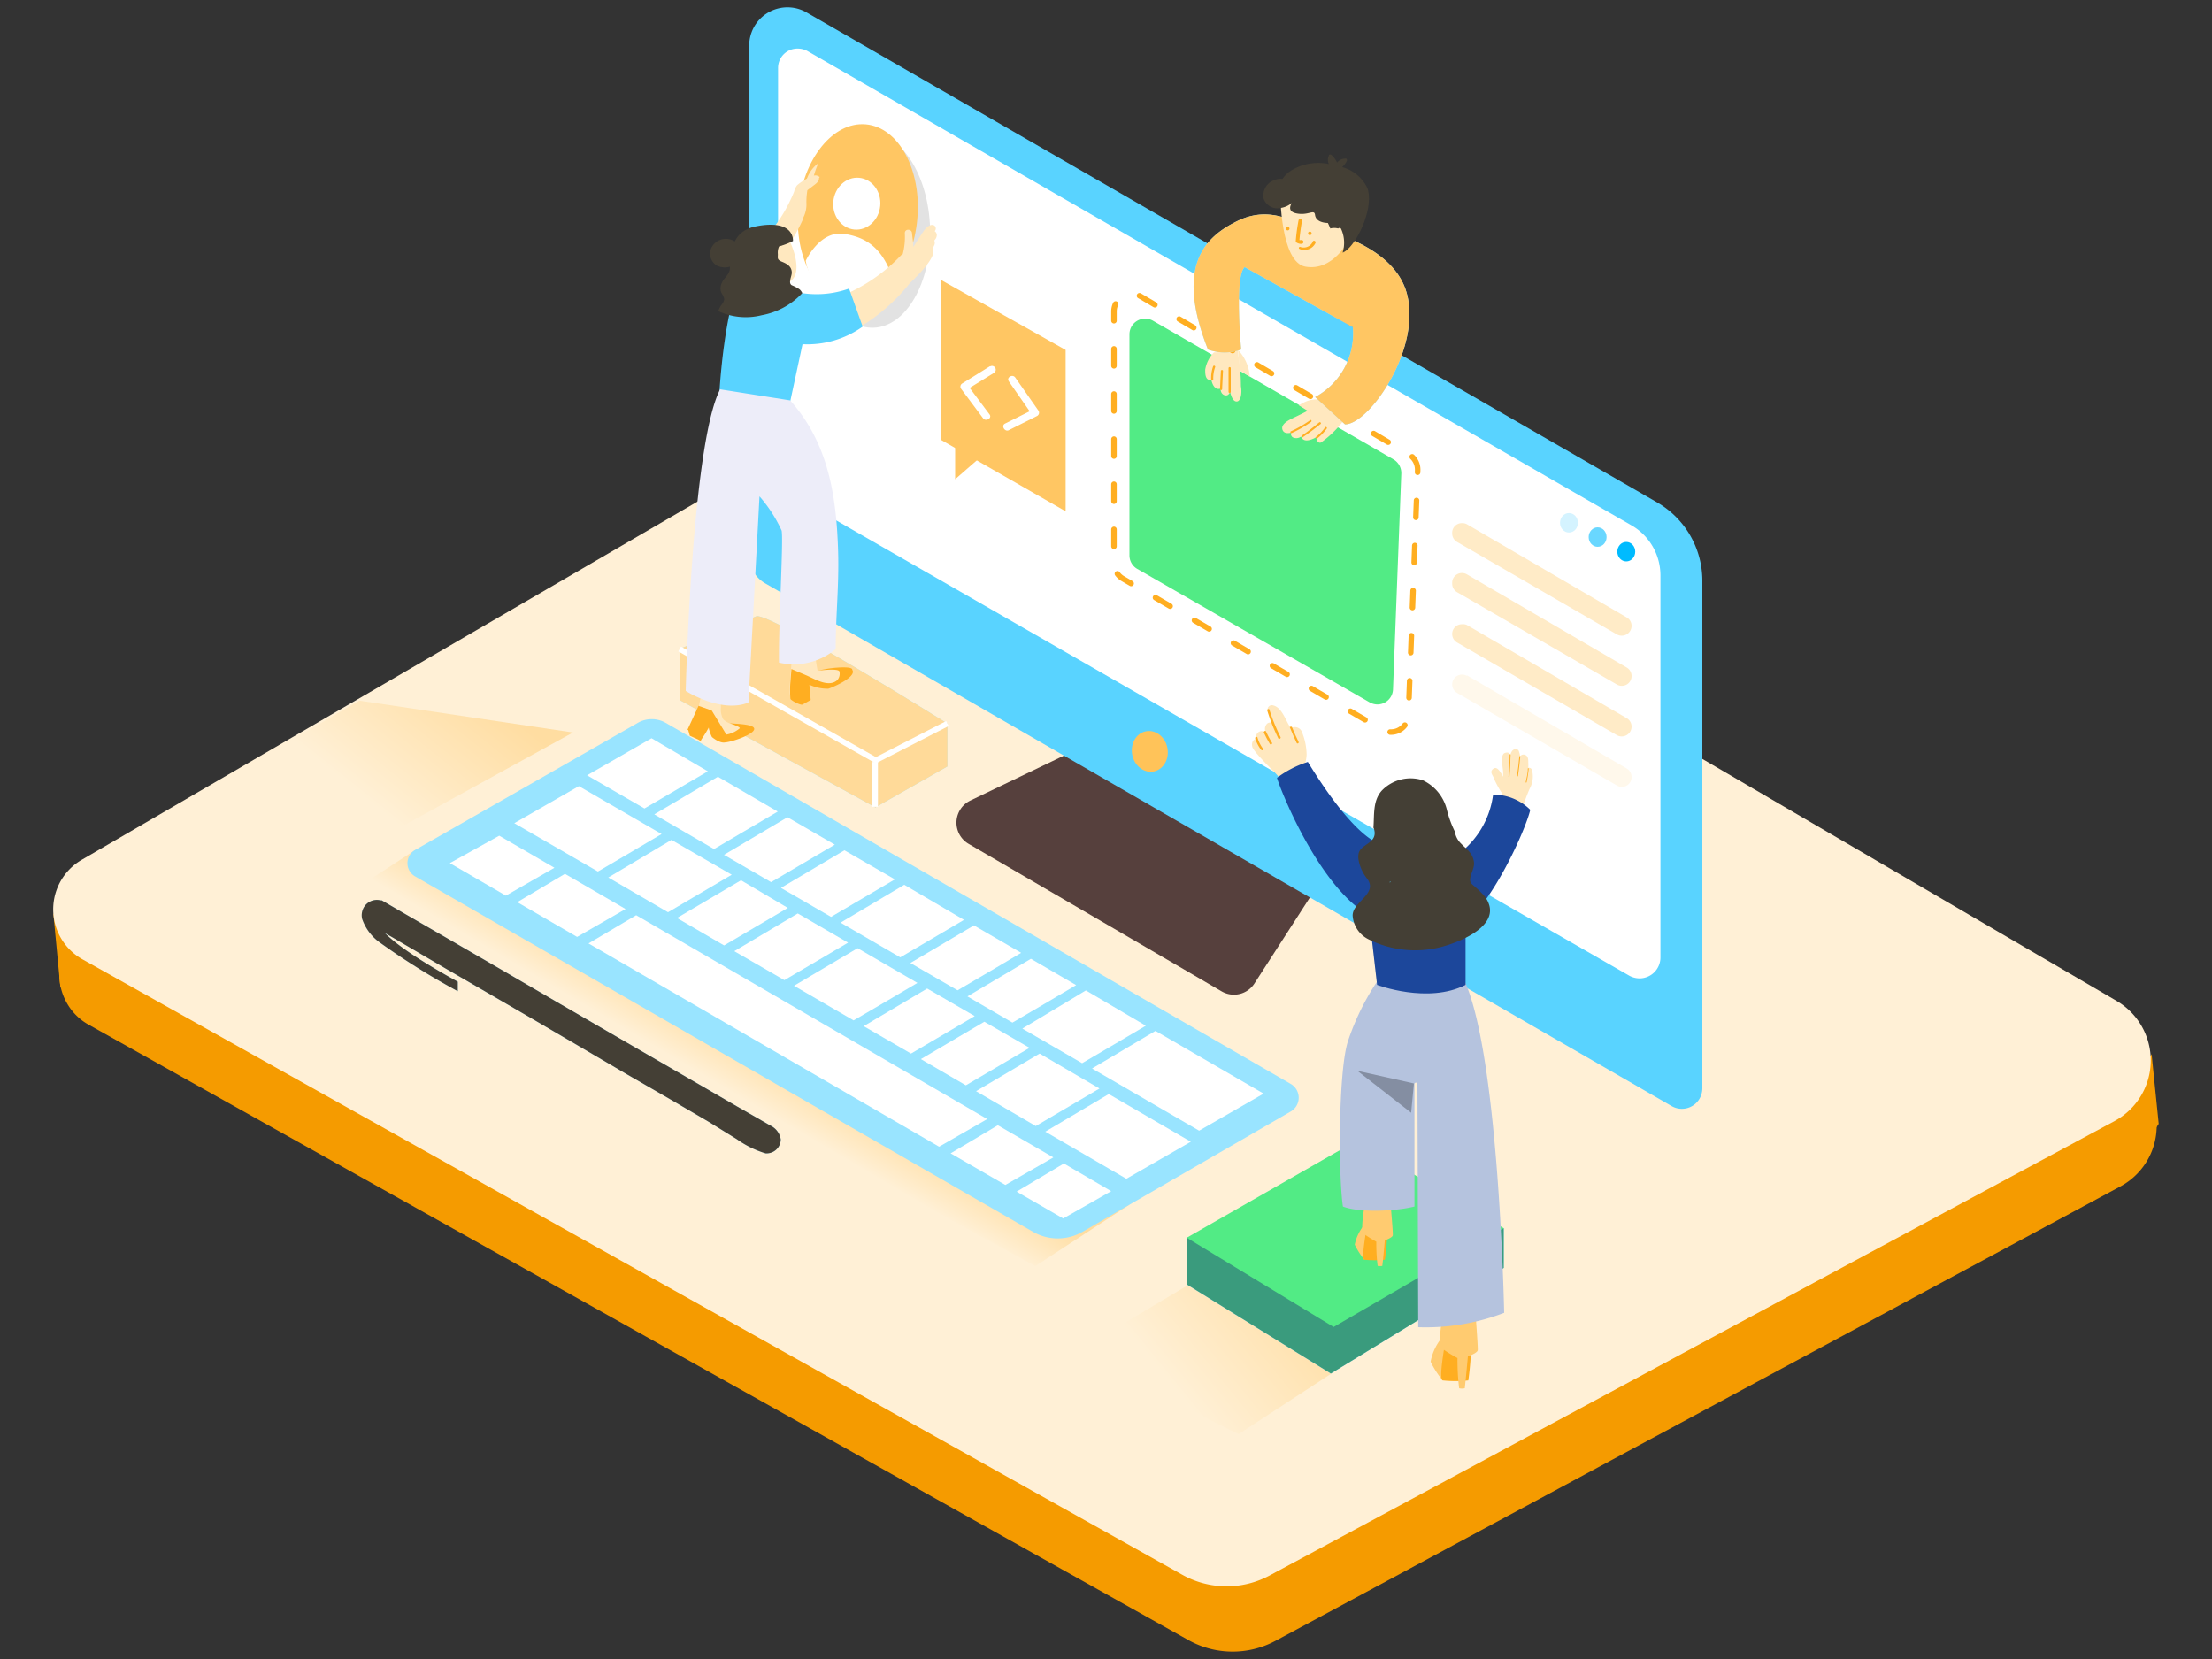 <svg xmlns="http://www.w3.org/2000/svg" xmlns:xlink="http://www.w3.org/1999/xlink" viewBox="0 0 200 150"><rect x="0" y="0" width="200" height="150" fill="#333333" stroke="none"/><defs><style>.cls-1{fill:#f59b00;}.cls-2{fill:#fff0d6;}.cls-3{fill:url(#linear-gradient);}.cls-4{fill:#56403d;}.cls-5{fill:url(#linear-gradient-2);}.cls-6{fill:url(#linear-gradient-3);}.cls-7{fill:#a8e8ff;}.cls-8{fill:#3a9b7d;}.cls-9{fill:#52eb85;}.cls-10{fill:#ffcb70;}.cls-11{fill:#ffae21;}.cls-12{fill:#59d3ff;}.cls-13{fill:#fff;}.cls-14{fill:#ffda99;}.cls-15{fill:#99e4ff;}.cls-16{fill:#443f35;}.cls-17{fill:#ffc359;}.cls-18{fill:#ffe8bf;}.cls-19{fill:#b5c3de;}.cls-20{fill:#1c479b;}.cls-21{opacity:0.27;isolation:isolate;}.cls-22{fill:#ffa200;}.cls-23{fill:#e2e2e2;}.cls-24{fill:#ffc663;}.cls-25,.cls-32{fill:none;stroke-miterlimit:10;stroke-width:0.5px;}.cls-25{stroke:#ffae21;stroke-linecap:round;stroke-dasharray:1.53 2.55;}.cls-26{fill:#1ac2ff;}.cls-27{fill:#ffebc7;}.cls-28{fill:#fff8eb;}.cls-29{fill:#0bf;}.cls-30{fill:#69d7ff;}.cls-31{fill:#d4f3ff;}.cls-32{stroke:#fff;}.cls-33{fill:#ededf9;}</style><linearGradient id="linear-gradient" x1="42.2" y1="1110.62" x2="33.25" y2="1099.44" gradientTransform="matrix(1, 0, 0, -1, 0, 1172)" gradientUnits="userSpaceOnUse"><stop offset="0" stop-color="#ffdda1"/><stop offset="0.99" stop-color="#fff0d6"/></linearGradient><linearGradient id="linear-gradient-2" x1="67.62" y1="1078.39" x2="64.96" y2="1073.88" xlink:href="#linear-gradient"/><linearGradient id="linear-gradient-3" x1="118.63" y1="1056.6" x2="106.07" y2="1046.37" xlink:href="#linear-gradient"/></defs><g id="Layer_2" data-name="Layer 2"><path class="cls-1" d="M194.54,95.31q.33,3.15.64,6.3l-.9,1.41-6,3.35"/><path class="cls-1" d="M4.82,82.57l.64,6.69,5,3.22"/><path class="cls-1" d="M89.17,36.4,7.94,83.66a5.16,5.16,0,0,0-1.87,7.07A5.08,5.08,0,0,0,8,92.64l99.45,55.65a8.18,8.18,0,0,0,7.87.07l76.4-41.09a6.23,6.23,0,0,0,.2-10.86Z"/><path class="cls-2" d="M88.63,30.48,7.39,77.74a5.18,5.18,0,0,0,.07,9l99.45,55.65a8.2,8.2,0,0,0,7.88.06l76.4-41.09a6.23,6.23,0,0,0,.19-10.86Z"/><path class="cls-3" d="M32.49,63.35l-10,5.83s.56,8.52,10.84,7.2L51.81,66.23"/><path class="cls-4" d="M97.38,67.75l-9.64,4.63a2.22,2.22,0,0,0-.16,3.92l22.85,13.32a2.21,2.21,0,0,0,3-.71L119,80.27"/><polyline class="cls-5" points="75.48 96.82 37.55 76.85 31.76 80.63 93.6 114.48 102.12 108.92"/><path class="cls-6" d="M108.17,115.75l-9,5.35A48.79,48.79,0,0,0,112,129.66l8.38-5.47"/><polyline class="cls-7" points="107.3 111.91 107.3 116.13 120.33 124.19 135.96 114.64 135.96 111.05"/><polyline class="cls-8" points="107.3 111.91 107.3 116.13 120.33 124.19 135.96 114.64 135.96 111.05"/><polygon class="cls-9" points="135.96 111.05 122.69 103.11 107.3 111.91 120.58 119.98 135.96 111.05"/><path class="cls-10" d="M123.36,113.9a7.15,7.15,0,0,1-.87-1.36,4,4,0,0,1,.88-1.81,7.48,7.48,0,0,1,1.47,1"/><path class="cls-11" d="M123.5,111.38c0,.12-.43,2.43-.14,2.52a9.63,9.63,0,0,0,1.86,0,21.41,21.41,0,0,0,.21-2.52"/><path class="cls-10" d="M125.69,108.43l-2.32.65s-.39,2.15-.09,2.46a12.57,12.57,0,0,0,1.16.73,16.08,16.08,0,0,0,.12,2.19,1.48,1.48,0,0,0,.42,0c.1-.76.23-2.31.23-2.31s.68-.24.72-.45S125.69,108.43,125.69,108.43Z"/><path class="cls-10" d="M130.44,124.81a8.55,8.55,0,0,1-1.09-1.69,4.83,4.83,0,0,1,1.1-2.27,9.72,9.72,0,0,1,1.83,1.22"/><path class="cls-11" d="M130.61,121.66c0,.15-.54,3-.17,3.15a11.24,11.24,0,0,0,2.32,0,27.87,27.87,0,0,0,.26-3.15"/><path class="cls-10" d="M133.35,118l-2.9.81c0,.07-.48,2.69-.12,3.08a13,13,0,0,0,1.45.9,20.63,20.63,0,0,0,.15,2.73,1.1,1.1,0,0,0,.51,0c.11-1,.28-2.88.28-2.88s.85-.29.89-.56S133.35,118,133.35,118Z"/><path class="cls-12" d="M149.82,45.42,72.94,1.13a3.46,3.46,0,0,0-5.2,3V50.22a2.88,2.88,0,0,0,1.44,2.52L151.13,100a1.85,1.85,0,0,0,2.54-.67,1.94,1.94,0,0,0,.25-.94V52.51A8.19,8.19,0,0,0,149.82,45.42Z"/><path class="cls-13" d="M73,4.61,147.51,47.5A5.22,5.22,0,0,1,150.13,52V86.57a1.89,1.89,0,0,1-1.89,1.89,1.94,1.94,0,0,1-.94-.25l-76-43.63A1.85,1.85,0,0,1,70.35,43V6.13a1.75,1.75,0,0,1,1.77-1.74A1.87,1.87,0,0,1,73,4.61Z"/><path class="cls-7" d="M68.41,55.71c1.37-.23,17.25,9.71,17.25,9.71V69.3L79.15,73l-17.7-9.7V58.68Z"/><path class="cls-14" d="M68.41,55.71c1.37-.23,17.25,9.71,17.25,9.71V69.3L79.15,73l-17.7-9.7V58.68Z"/><path class="cls-15" d="M57.68,65.35,37.53,76.85a1.38,1.38,0,0,0,0,2.39l55.88,32.14a4.49,4.49,0,0,0,4.46,0l18.81-10.87a1.44,1.44,0,0,0,0-2.52L60.16,65.34A2.55,2.55,0,0,0,57.68,65.35Z"/><path class="cls-7" d="M70.59,103a1.66,1.66,0,0,0-.93-1.23l-3-1.72-4.61-2.67-5.51-3.19-5.86-3.4L45,87.48l-4.92-2.85-3.65-2.11-1.91-1.11s-.07,0-.11,0a1.36,1.36,0,0,0-1.66,1,1.34,1.34,0,0,0,0,.69,4.37,4.37,0,0,0,1.64,2.15,66.16,66.16,0,0,0,7,4.37v-.86c-1.62-.89-5.12-2.89-6.59-4.4l.7.4,1.93,1.13,2.9,1.7L44,89.72l4.1,2.38,4.3,2.52,4.26,2.5,4,2.31,3.42,2L66.62,103a8.87,8.87,0,0,0,2.6,1.28,1.28,1.28,0,0,0,1.37-1.18Z"/><path class="cls-16" d="M70.59,103a1.66,1.66,0,0,0-.93-1.23l-3-1.72-4.61-2.67-5.51-3.19-5.86-3.4L45,87.48l-4.92-2.85-3.65-2.11-1.91-1.11s-.07,0-.11,0a1.36,1.36,0,0,0-1.66,1,1.34,1.34,0,0,0,0,.69,4.37,4.37,0,0,0,1.64,2.15,66.16,66.16,0,0,0,7,4.37v-.86c-1.62-.89-5.12-2.89-6.59-4.4l.7.4,1.93,1.13,2.9,1.7L44,89.72l4.1,2.38,4.3,2.52,4.26,2.5,4,2.31,3.42,2L66.62,103a8.87,8.87,0,0,0,2.6,1.28,1.28,1.28,0,0,0,1.37-1.18Z"/><ellipse class="cls-17" cx="103.96" cy="67.94" rx="1.62" ry="1.85" transform="translate(-10.97 20.88) rotate(-10.9)"/><path class="cls-9" d="M104.25,29,126,41.54a1.43,1.43,0,0,1,.7,1.28l-.75,19.5a1.41,1.41,0,0,1-1.47,1.37,1.48,1.48,0,0,1-.65-.19l-21-12.06a1.41,1.41,0,0,1-.71-1.23v-20A1.42,1.42,0,0,1,104.25,29Z"/><path class="cls-18" d="M112,32.37v0l-.08-.68c-.84,0-1.32.16-2.16.17a2.92,2.92,0,0,0-.79,1.56c0,.41,0,1,.56.94.08.39.31.9.77.79l.06,0c0,.26.11.5.36.58s.4-.06.5-.29c.09.34.25.87.6.86s.5-.7.38-1.39A17,17,0,0,0,112,32.37Z"/><path class="cls-11" d="M109.68,33.14a3.11,3.11,0,0,0-.17,1.17c0,.13.2.13.19,0a3.05,3.05,0,0,1,.17-1.12C109.91,33.07,109.72,33,109.68,33.14Z"/><path class="cls-11" d="M110.39,33.52l-.08,1.62a.1.1,0,1,0,.19,0l.08-1.62A.1.1,0,0,0,110.39,33.52Z"/><path class="cls-11" d="M111.08,33.29v2.14a.1.1,0,1,0,.2,0V33.29a.1.1,0,0,0-.2,0Z"/><path class="cls-18" d="M111.94,31.64A3.88,3.88,0,0,1,113,34.06l-.91-.57Z"/><path class="cls-18" d="M120.42,36.21s-.68.12-.7.11c-.58.37-2.07,1.13-2.69,1.42-.36.18-1.27.56-1.07,1.12.1.29.4.35.78.26a.37.37,0,0,0,.16.43.73.73,0,0,0,.74-.08.44.44,0,0,0,.15.23c.32.28.92,0,1.27-.19a.6.6,0,0,0,0,.19c0,.21.2.4.39.3a9.36,9.36,0,0,0,2.7-3C121.3,36.66,121.25,36.56,120.42,36.21Z"/><path class="cls-11" d="M119.81,38.64a4,4,0,0,1-.83.87c-.09.07,0,.19.13.12a4.31,4.31,0,0,0,.86-.9C120,38.64,119.88,38.55,119.81,38.64Z"/><path class="cls-11" d="M119.28,38.19c-.51.41-1,.81-1.57,1.19-.09.07,0,.22.09.15.56-.39,1.1-.79,1.61-1.2C119.49,38.25,119.37,38.12,119.28,38.19Z"/><path class="cls-11" d="M118.45,38a10.8,10.8,0,0,1-1.74,1c-.1.05,0,.2.09.15a10.8,10.8,0,0,0,1.74-1C118.64,38.06,118.54,37.91,118.45,38Z"/><path class="cls-18" d="M119.72,36.31s-.85-.62-2.28.34l1.2.75"/><path class="cls-18" d="M138.51,69.61a.27.27,0,0,0-.33-.18h0a4.34,4.34,0,0,0,0-.51c0-.23,0-.57-.3-.67a.37.37,0,0,0-.43.12,3.74,3.74,0,0,0-.12-.45.28.28,0,0,0-.26-.19c-.29,0-.43.23-.5.5,0,0-.11-.12-.13-.13a.27.27,0,0,0-.17-.06.55.55,0,0,0-.3.09.5.5,0,0,0-.14.31,2.81,2.81,0,0,0,0,.58c0,.24.05.47.07.71s0,.33,0,.5c-.23-.43-.54-1-.9-.71s0,.59.06.83a8.8,8.8,0,0,0,.73,1.35,4.34,4.34,0,0,1-.16.62,14.81,14.81,0,0,1,1.95,1,17,17,0,0,1,.72-2A2.26,2.26,0,0,0,138.51,69.61Z"/><path class="cls-11" d="M136.5,68.24c0,.65-.06,1.3-.11,2,0,0,.09,0,.09,0,.05-.65.08-1.3.1-2C136.59,68.18,136.5,68.18,136.5,68.24Z"/><path class="cls-11" d="M137.37,68.41c-.05.58-.12,1.17-.21,1.75,0,0,.08.08.09,0,.08-.59.16-1.19.21-1.78C137.46,68.35,137.38,68.35,137.37,68.41Z"/><path class="cls-11" d="M138.14,69.49c0,.41-.11.82-.19,1.22,0,.06.07.08.08,0a10.31,10.31,0,0,0,.19-1.24S138.14,69.44,138.14,69.49Z"/><path class="cls-18" d="M118.22,69.51c-.06-.14-.12-.27-.17-.41a.51.51,0,0,1,0-.24,3.4,3.4,0,0,0,.09-.64,5.65,5.65,0,0,0-.41-2,.69.69,0,0,0-.86-.45l-.17.08-.19-.34c-.35-.61-.72-1.67-1.51-1.75a.39.39,0,0,0-.39.37.28.28,0,0,0,0,.13c.15.4.3.79.46,1.18a.36.36,0,0,0-.51,0h0a.66.66,0,0,0-.13.73h-.1a.77.77,0,0,0-.27-.07.56.56,0,0,0-.39.21.59.59,0,0,0-.08.5h-.06a.5.5,0,0,0-.31.35.58.58,0,0,0,0,.32c0,.39,2,2.32,2,2.32l1.22,1.33,2-1A2.47,2.47,0,0,0,118.22,69.51Z"/><path class="cls-19" d="M132.09,88.06c-3.63-6.21-7-.14-7-.14a22.47,22.47,0,0,0-3.25,6.33c-.84,2.85-.83,12.09-.42,14.84,1.51.59,4.89.41,6.47,0V98a.14.14,0,0,1,.16-.11.14.14,0,0,1,.11.11l.07,22A19.83,19.83,0,0,0,136,118.7S135.51,93.9,132.09,88.06Z"/><path class="cls-20" d="M118.25,68.89a9.26,9.26,0,0,0-2.79,1.44c.35,1.22,4.16,10.75,9,12.76l.38-6.78S122.67,76.11,118.25,68.89Z"/><path class="cls-20" d="M135,71.85a8,8,0,0,1-3.71,5.77l.65,6.23c2.9-1.87,6-8.82,6.42-10.63A4.71,4.71,0,0,0,135,71.85Z"/><path class="cls-20" d="M123.87,83.47l.64,5.58s4.59,1.74,8,0V83.4"/><path class="cls-16" d="M134.66,81.87a2.37,2.37,0,0,0-.45-.86,9.38,9.38,0,0,0-1.05-1,.79.79,0,0,1-.21-.27c-.16-.48.4-1.2.32-1.78-.11-.86-.66-1.15-1.19-1.71a1.89,1.89,0,0,1-.54-1.07,9.51,9.51,0,0,1-.71-1.93,4,4,0,0,0-2.18-2.7,3.61,3.61,0,0,0-3.73.95c-.81.92-.65,2.18-.74,3.33a1,1,0,0,1,.1.34c.16,1.11-1.31,1.16-1.45,2.05a1.67,1.67,0,0,0,0,.5,3.84,3.84,0,0,0,.79,1.74c1,1.36-1.33,2.06-1.32,3.32a2.59,2.59,0,0,0,1.44,2.15,9.41,9.41,0,0,0,6.41.73C131.8,85.26,135.22,83.92,134.66,81.87Zm-9-2.07v-.08h.1Z"/><polygon class="cls-21" points="127.84 97.96 122.73 96.82 127.59 100.61 127.84 97.96"/><path class="cls-11" d="M115.78,66.64a16.51,16.51,0,0,1-1-2.46c0-.13-.25-.07-.2.06a16.52,16.52,0,0,0,1,2.52C115.65,66.87,115.84,66.76,115.78,66.64Z"/><path class="cls-11" d="M115,67.14a8.61,8.61,0,0,1-.53-1c-.06-.13-.25,0-.19.11a10.32,10.32,0,0,0,.53,1,.11.11,0,1,0,.19-.11Z"/><path class="cls-11" d="M114.2,67.7a3.14,3.14,0,0,1-.5-1c0-.13-.25-.07-.21.06a3.32,3.32,0,0,0,.51,1C114.11,67.92,114.29,67.81,114.2,67.7Z"/><path class="cls-11" d="M117.41,67.07c-.21-.42-.4-.85-.58-1.29,0-.13-.26-.08-.2,0,.18.46.38.91.59,1.35C117.28,67.31,117.47,67.2,117.41,67.07Z"/><path class="cls-18" d="M69.47,28.2a.34.34,0,0,0,0-.17,2.17,2.17,0,0,0-.68-1.59.76.76,0,0,0-1.06,0,.91.91,0,0,0-.11.16c-.47,1,.61,2,1.48,2.06.24,0,.34-.17.3-.36A.39.39,0,0,0,69.47,28.2Z"/><polygon class="cls-22" points="68.61 45.01 66.87 44.04 68.32 48.01 68.61 45.01"/><path class="cls-13" d="M88.06,83.67l-5.75,3.4,4.27,2.47c1.2-.7,4.65-2.73,5.75-3.39Z"/><path class="cls-13" d="M81.76,80,76,83.42l5.4,3.14,5.76-3.39Z"/><path class="cls-13" d="M58.91,66.75,53.08,70.1l5.19,3L64,69.74Z"/><path class="cls-13" d="M71.2,73.89l-5.74,3.4,4.26,2.47c1-.58,4.47-2.63,5.76-3.39Z"/><path class="cls-13" d="M64.91,70.23l-5.75,3.4,5.4,3.14c.63-.36,4.25-2.52,5.76-3.39Z"/><path class="cls-13" d="M93.21,86.69l-5.74,3.4,4.07,2.37c1.23-.71,4.68-2.75,5.76-3.39Z"/><path class="cls-13" d="M76.35,76.88l-5.74,3.4,4.53,2.62,5.77-3.39Z"/><path class="cls-13" d="M98.18,89.55,92.44,93l5.4,3.13c1.13-.65,4.57-2.69,5.76-3.39Z"/><polygon class="cls-13" points="104.47 93.21 98.74 96.61 108.42 102.23 114.25 98.88 104.47 93.21"/><path class="cls-13" d="M52.34,71.08,46.5,74.43l7.56,4.37c1-.57,4.45-2.62,5.76-3.39Z"/><path class="cls-13" d="M67,79.59,61.21,83l4.26,2.48,5.76-3.39Z"/><path class="cls-13" d="M77.54,85.73l-5.75,3.4,5.39,3.13c1.09-.63,4.54-2.66,5.77-3.39Z"/><path class="cls-13" d="M72.13,82.59,66.39,86l4.53,2.62c1.19-.69,4.63-2.73,5.76-3.39Z"/><path class="cls-13" d="M83.83,89.38l-5.74,3.4,4.28,2.48,5.76-3.39Z"/><path class="cls-13" d="M89,92.38l-5.74,3.38,4.07,2.37,5.76-3.39Z"/><path class="cls-13" d="M60.71,75.94,55,79.34l5.4,3.14,5.76-3.39Z"/><path class="cls-13" d="M94,95.26l-5.75,3.4,5.4,3.15,5.76-3.39Z"/><polygon class="cls-13" points="94.51 102.32 101.84 106.58 107.67 103.23 100.25 98.92 94.51 102.32"/><polygon class="cls-13" points="90.22 101.74 85.95 104.28 90.9 107.14 95.24 104.65 90.22 101.74"/><polygon class="cls-13" points="91.92 107.74 96.13 110.17 100.47 107.7 96.19 105.2 91.92 107.74"/><polygon class="cls-13" points="45.14 75.56 40.67 78.04 45.74 80.98 50.13 78.46 45.14 75.56"/><polygon class="cls-13" points="51.08 79.01 46.77 81.57 52.18 84.71 56.56 82.19 51.08 79.01"/><polygon class="cls-13" points="57.52 82.75 53.21 85.3 84.91 103.68 89.26 101.18 57.52 82.75"/><ellipse class="cls-23" cx="78.72" cy="20.82" rx="5.38" ry="8.82" transform="translate(-0.56 2.23) rotate(-1.62)"/><ellipse class="cls-24" cx="77.56" cy="19.32" rx="8.11" ry="5.4" transform="translate(51.37 94.84) rotate(-84.86)"/><ellipse class="cls-13" cx="77.47" cy="18.42" rx="2.35" ry="2.13" transform="translate(51.93 93.84) rotate(-84.67)"/><path class="cls-13" d="M72.85,23.58s1.26-2.78,3.5-2.43,3.66,1.51,4.58,4.66a4.43,4.43,0,0,1-5,1.72A5.34,5.34,0,0,1,72.85,23.58Z"/><path class="cls-18" d="M84.49,21.81a.41.41,0,0,0,0-.09.66.66,0,0,0,.21-.51.45.45,0,0,0-.19-.31.34.34,0,0,0,0-.48.36.36,0,0,0-.3-.08c-.5.1-.81.74-1.08,1.13s-.37.57-.55.86c0-.42-.09-.85-.12-1.25s-.65-.42-.65,0a6.08,6.08,0,0,1-.19,1.9.52.52,0,0,0-.17.12,15.5,15.5,0,0,1-6.65,4.12.61.61,0,0,0-.39.77.63.63,0,0,0,.45.4.6.6,0,0,0,.43.53.71.71,0,0,0,.33.46l-.43.18c-.7.29-.39,1.44.32,1.15a17,17,0,0,0,6.77-5.13c.21-.19.41-.39.61-.6s1.83-1.83,1.45-2.48C84.38,22.27,84.6,22.1,84.49,21.81Z"/><path class="cls-18" d="M74,14.75a3,3,0,0,0-1.2,2.13l.56-.28.1-.11A6.63,6.63,0,0,1,74,14.75Z"/><path class="cls-18" d="M74.11,16a.31.31,0,0,0-.13-.06l0,0c-.28-.22-.71.07-1,.2a5,5,0,0,0-.91.61,1.54,1.54,0,0,0-.27.58q-.15.38-.33.75a12.29,12.29,0,0,1-.83,1.51,14.2,14.2,0,0,1-2.12,2.59c-.37.36.2.92.57.56l.27-.27a.33.33,0,0,0,.38,0,1.25,1.25,0,0,0,.19-.15L70,22.2a.4.4,0,0,0,.52.23.38.38,0,0,0,.13-.09l.27-.28a.37.37,0,0,0,.2-.19s0,.55.05.54a18.34,18.34,0,0,0,1.4-2.52.12.12,0,0,1,0-.1,2.67,2.67,0,0,0,.34-1.51A6.56,6.56,0,0,1,73,17.2l.72-.55c.17-.14.36-.33.32-.51A.83.83,0,0,0,74.11,16Z"/><path class="cls-12" d="M76.77,26.09a8.72,8.72,0,0,1-4.18.42c-1.21,0-2.49-1.73-2.49-1.73S69.8,21,67.55,24c-1.68,2.21-2.33,8.6-2.52,11.69a6.21,6.21,0,0,0,3,1.07,13.29,13.29,0,0,0,2.09.17,3,3,0,0,0,1.25-.27l1.19-5.54A8.61,8.61,0,0,0,78,29.53Z"/><path class="cls-18" d="M71.29,21.55s1.63,3.14,0,4a2.26,2.26,0,0,1-3-1,2.6,2.6,0,0,1,2.06-3.06A2.44,2.44,0,0,1,71.29,21.55Z"/><path class="cls-16" d="M71.43,21.08a3.4,3.4,0,0,0-2.81-.38,4.12,4.12,0,0,0-2.18,1.14,1.46,1.46,0,0,0-2.16.66A1.27,1.27,0,0,0,64.79,24a1.61,1.61,0,0,0,1.2.11v.07c.05.6-.51.89-.73,1.4a1.16,1.16,0,0,0-.09.73c.06.25.32.51.31.77a1,1,0,0,1-.26.5,2.38,2.38,0,0,0-.28.55,5.91,5.91,0,0,0,3.93.37,6.65,6.65,0,0,0,3.67-2,1,1,0,0,0-.25-.34,3.6,3.6,0,0,0-.7-.37c-.35-.2,0-.81,0-1.13,0-.57-.43-.81-.9-1s-.35-.35-.36-.69a1.36,1.36,0,0,1,.16-.79.39.39,0,0,0,.3-.06,2.58,2.58,0,0,1,.56-.25.39.39,0,0,0,.24-.5A.32.32,0,0,0,71.43,21.08Z"/><path class="cls-16" d="M70.19,22.33a5.93,5.93,0,0,0,1.51-.54c0-.05.15-2-3.32-1.33s-1.82,4.84-1.82,4.84"/><path class="cls-25" d="M103.1,26.78l24.29,14.3a1.62,1.62,0,0,1,.79,1.45l-.84,22.12a1.57,1.57,0,0,1-1.62,1.54A1.55,1.55,0,0,1,125,66L101.51,52.31a1.6,1.6,0,0,1-.79-1.4V28.17a1.59,1.59,0,0,1,1.57-1.6A1.56,1.56,0,0,1,103.1,26.78Z"/><path class="cls-7" d="M118.08,20.55c-1-.45-3.28-2-6.19-.57s-5.68,4-2.67,11.62a4.36,4.36,0,0,0,3,0s-.62-6.68.32-7.45l9.78,5.43a6.52,6.52,0,0,1-3.41,6.32l2.7,2.47c2.21,0,7.05-7,5.54-12s-9.76-6.07-9.76-6.07"/><path class="cls-24" d="M118.08,20.55c-1-.45-3.28-2-6.19-.57s-5.68,4-2.67,11.62a4.36,4.36,0,0,0,3,0s-.62-6.68.32-7.45l9.78,5.43a6.52,6.52,0,0,1-3.41,6.32l2.7,2.47c2.21,0,7.05-7,5.54-12s-9.76-6.07-9.76-6.07"/><path class="cls-26" d="M121.2,20.14c-.67.73-1.94.4-2.78.21-1-.23-2.2-.85-2.11-2.07a.14.14,0,0,0-.28,0c-.1,1.27,1.06,2,2.15,2.31s2.44.6,3.22-.25C121.52,20.19,121.32,20,121.2,20.14Z"/><path class="cls-18" d="M115.76,17.52s0,6.19,2.27,6.59c2.52.44,3.9-2.39,3.9-2.39s.32-5.47-2.16-5.95S115.83,16.73,115.76,17.52Z"/><path class="cls-11" d="M117.66,21.7a.35.35,0,0,1-.17,0c.05-.58.13-1.15.23-1.72a.17.17,0,0,0-.13-.19.17.17,0,0,0-.18.13,16.58,16.58,0,0,0-.25,1.84.17.17,0,0,0,.09.18.76.76,0,0,0,.44.11A.17.17,0,0,0,117.66,21.7Z"/><path class="cls-11" d="M118.71,21.82a.9.9,0,0,1-1.16.5c-.13,0-.18.16,0,.21a1.11,1.11,0,0,0,1.4-.58C119,21.8,118.77,21.7,118.71,21.82Z"/><path class="cls-11" d="M118.43,20.94a.16.16,0,0,0-.16.16.16.16,0,1,0,.32,0A.16.16,0,0,0,118.43,20.94Z"/><path class="cls-11" d="M116.43,20.51a.16.16,0,1,0,.16.16A.16.16,0,0,0,116.43,20.51Z"/><path class="cls-18" d="M120.15,21.1s.6-2.37,1.27-1.59-1.08,2.5-1.08,2.5"/><path class="cls-16" d="M120.77,15a3.58,3.58,0,0,1,2.86,2c.65,1.78-1,5.28-2.2,5.83l1.44-3.09-.07-2.08Z"/><path class="cls-16" d="M123.6,17.79c-.18-1.23-1-1.83-2.07-2.46l-.27-.15a1.81,1.81,0,0,0,.51-.62.17.17,0,0,0-.06-.22l-.09,0a1,1,0,0,0-.73.36,2.1,2.1,0,0,0-.5-.68.17.17,0,0,0-.24,0l0,.07a.84.84,0,0,0,0,.74,4.71,4.71,0,0,0-3.27.51,2.64,2.64,0,0,0-.92.84,1.58,1.58,0,0,0-.88.16,1.49,1.49,0,0,0-.84,1.58,1.33,1.33,0,0,0,1.63.87,2,2,0,0,0,.93-.44c-.2.34-.3.77.36.93,1.13.26,1.67-.42,1.74.15s.7.72,1.16.73a5.28,5.28,0,0,1,.22.5,1.32,1.32,0,0,1,.71,0,.18.18,0,0,1,.25,0l0,0a3,3,0,0,1,.15,2.19,6,6,0,0,0,1.51-1.89A5.54,5.54,0,0,0,123.6,17.79Zm-3.23-3.32,0,.07v.06a.47.47,0,0,0,.06.15A.69.69,0,0,1,120.37,14.47Z"/><path class="cls-27" d="M132.63,47.4l14.46,8.43a.87.87,0,0,1,.43.76h0a.89.89,0,0,1-1.33.77L131.74,49a.89.89,0,0,1-.44-.77v-.05a.87.87,0,0,1,.88-.88A.87.87,0,0,1,132.63,47.4Z"/><path class="cls-27" d="M132.63,51.93l14.46,8.43a.89.89,0,0,1,.43.77h0a.88.88,0,0,1-.88.88.89.89,0,0,1-.45-.12l-14.45-8.35a.89.89,0,0,1-.44-.77v-.05a.88.88,0,0,1,.86-.91A.87.87,0,0,1,132.63,51.93Z"/><path class="cls-27" d="M132.63,56.51l14.46,8.43a.88.88,0,0,1,.43.76h0a.89.89,0,0,1-1.33.77l-14.45-8.38a.89.89,0,0,1-.44-.76v0a.88.88,0,0,1,.88-.89A.87.87,0,0,1,132.63,56.51Z"/><path class="cls-28" d="M132.63,61.06l14.46,8.43a.89.89,0,0,1,.43.77h0a.88.88,0,0,1-.88.89.9.9,0,0,1-.45-.13l-14.45-8.37a.89.89,0,0,1-.44-.76v0a.89.89,0,0,1,1.33-.78Z"/><polygon class="cls-24" points="96.35 31.64 96.35 46.23 85.06 39.76 85.06 25.3 96.35 31.64"/><polygon class="cls-24" points="86.36 39.76 86.36 43.33 89.24 40.82 86.36 39.76"/><path class="cls-13" d="M89.51,33.11,87,34.67a.34.34,0,0,0-.12.46l2,2.68c.25.35.85,0,.59-.34l-2-2.67-.12.47,2.51-1.55a.34.34,0,0,0-.34-.59Z"/><path class="cls-13" d="M91.22,34.49l2.09,3,.12-.47-2.56,1.28c-.39.2,0,.79.35.59l2.55-1.28a.34.34,0,0,0,.13-.47l-2.1-3c-.25-.36-.84,0-.58.34Z"/><ellipse class="cls-29" cx="147.04" cy="49.88" rx="0.81" ry="0.88"/><ellipse class="cls-30" cx="144.45" cy="48.56" rx="0.81" ry="0.88"/><ellipse class="cls-31" cx="141.86" cy="47.27" rx="0.81" ry="0.88"/><polyline class="cls-32" points="61.45 58.68 79.19 68.74 85.66 65.42"/><line class="cls-32" x1="79.13" y1="68.89" x2="79.13" y2="72.95"/><path class="cls-18" d="M66.4,65.53a2.06,2.06,0,0,1-1-.48A1.85,1.85,0,0,1,65.18,64V62.91a.21.21,0,0,1-.07-.13,6,6,0,0,1,0-.85l-1.44-.14a25.74,25.74,0,0,0-.6,2.74c0,.28,1.41,2.16,2.11,2.28a5.56,5.56,0,0,0,2.8-.75h0A16.28,16.28,0,0,1,66.4,65.53Z"/><path class="cls-18" d="M76.36,60.41a15.38,15.38,0,0,0-2.44.23S73.64,59,73.68,59l-2.05.14s-.25,3-.25,3.38c0,.72.89,1,1.09.92a3,3,0,0,0,.41-.17,6.1,6.1,0,0,1-.11-1.13.33.33,0,0,1,.21-.36,2.74,2.74,0,0,1,1.17.11c.37.07.73.16,1.1.22a5.24,5.24,0,0,0,1.55-1C76.93,60.66,77.09,60.56,76.36,60.41Z"/><path class="cls-11" d="M77.05,60.55l0-.06c-.16-.15-.57-.14-.76-.15a10.11,10.11,0,0,0-2.32.3s1.86-.25,1.93.08a.89.89,0,0,1-.19.77c-.77.69-2-.07-2.74-.4l-1.41-.6-.09,1.14a8.24,8.24,0,0,0,0,1.57c.1.16.93.6,1.1.5s.73-.41.73-.41l-.12-1.38a3.92,3.92,0,0,0,1.71.36C75.26,62.17,77.53,61.19,77.05,60.55Z"/><path class="cls-11" d="M64.41,64.59a13.49,13.49,0,0,0,1,2.52c.25.16,3.17-.77,2.74-1.32-.28-.36-2-.35-2.18-.4,0,0,.92.3.92.45a2.47,2.47,0,0,1-1.22.58c-.06-.12-1.32-2.18-1.32-2.18l-1.19-.42-1,2.16.82.35s.26.66.34.66a9.45,9.45,0,0,0,.76-1.21,3.23,3.23,0,0,0,.29.86c.11.09,1.08.88,1.51.27L65.13,66"/><polyline class="cls-11" points="62.22 65.98 62.37 66.52 63.38 66.99 63.38 65.98 62.8 65.78"/><path class="cls-33" d="M70.43,59.91a5.91,5.91,0,0,0,5.13-1.22c0-3,.31-5.78.22-8.81-.15-5-.87-9.81-4.34-13.68l-6.33-1C62.54,40.12,62,62.47,62,62.47s3.22,2.06,5.67,1.05l1-18.64a12.68,12.68,0,0,1,2,3.09C70.85,48.81,70.39,56.16,70.43,59.91Z"/></g></svg>